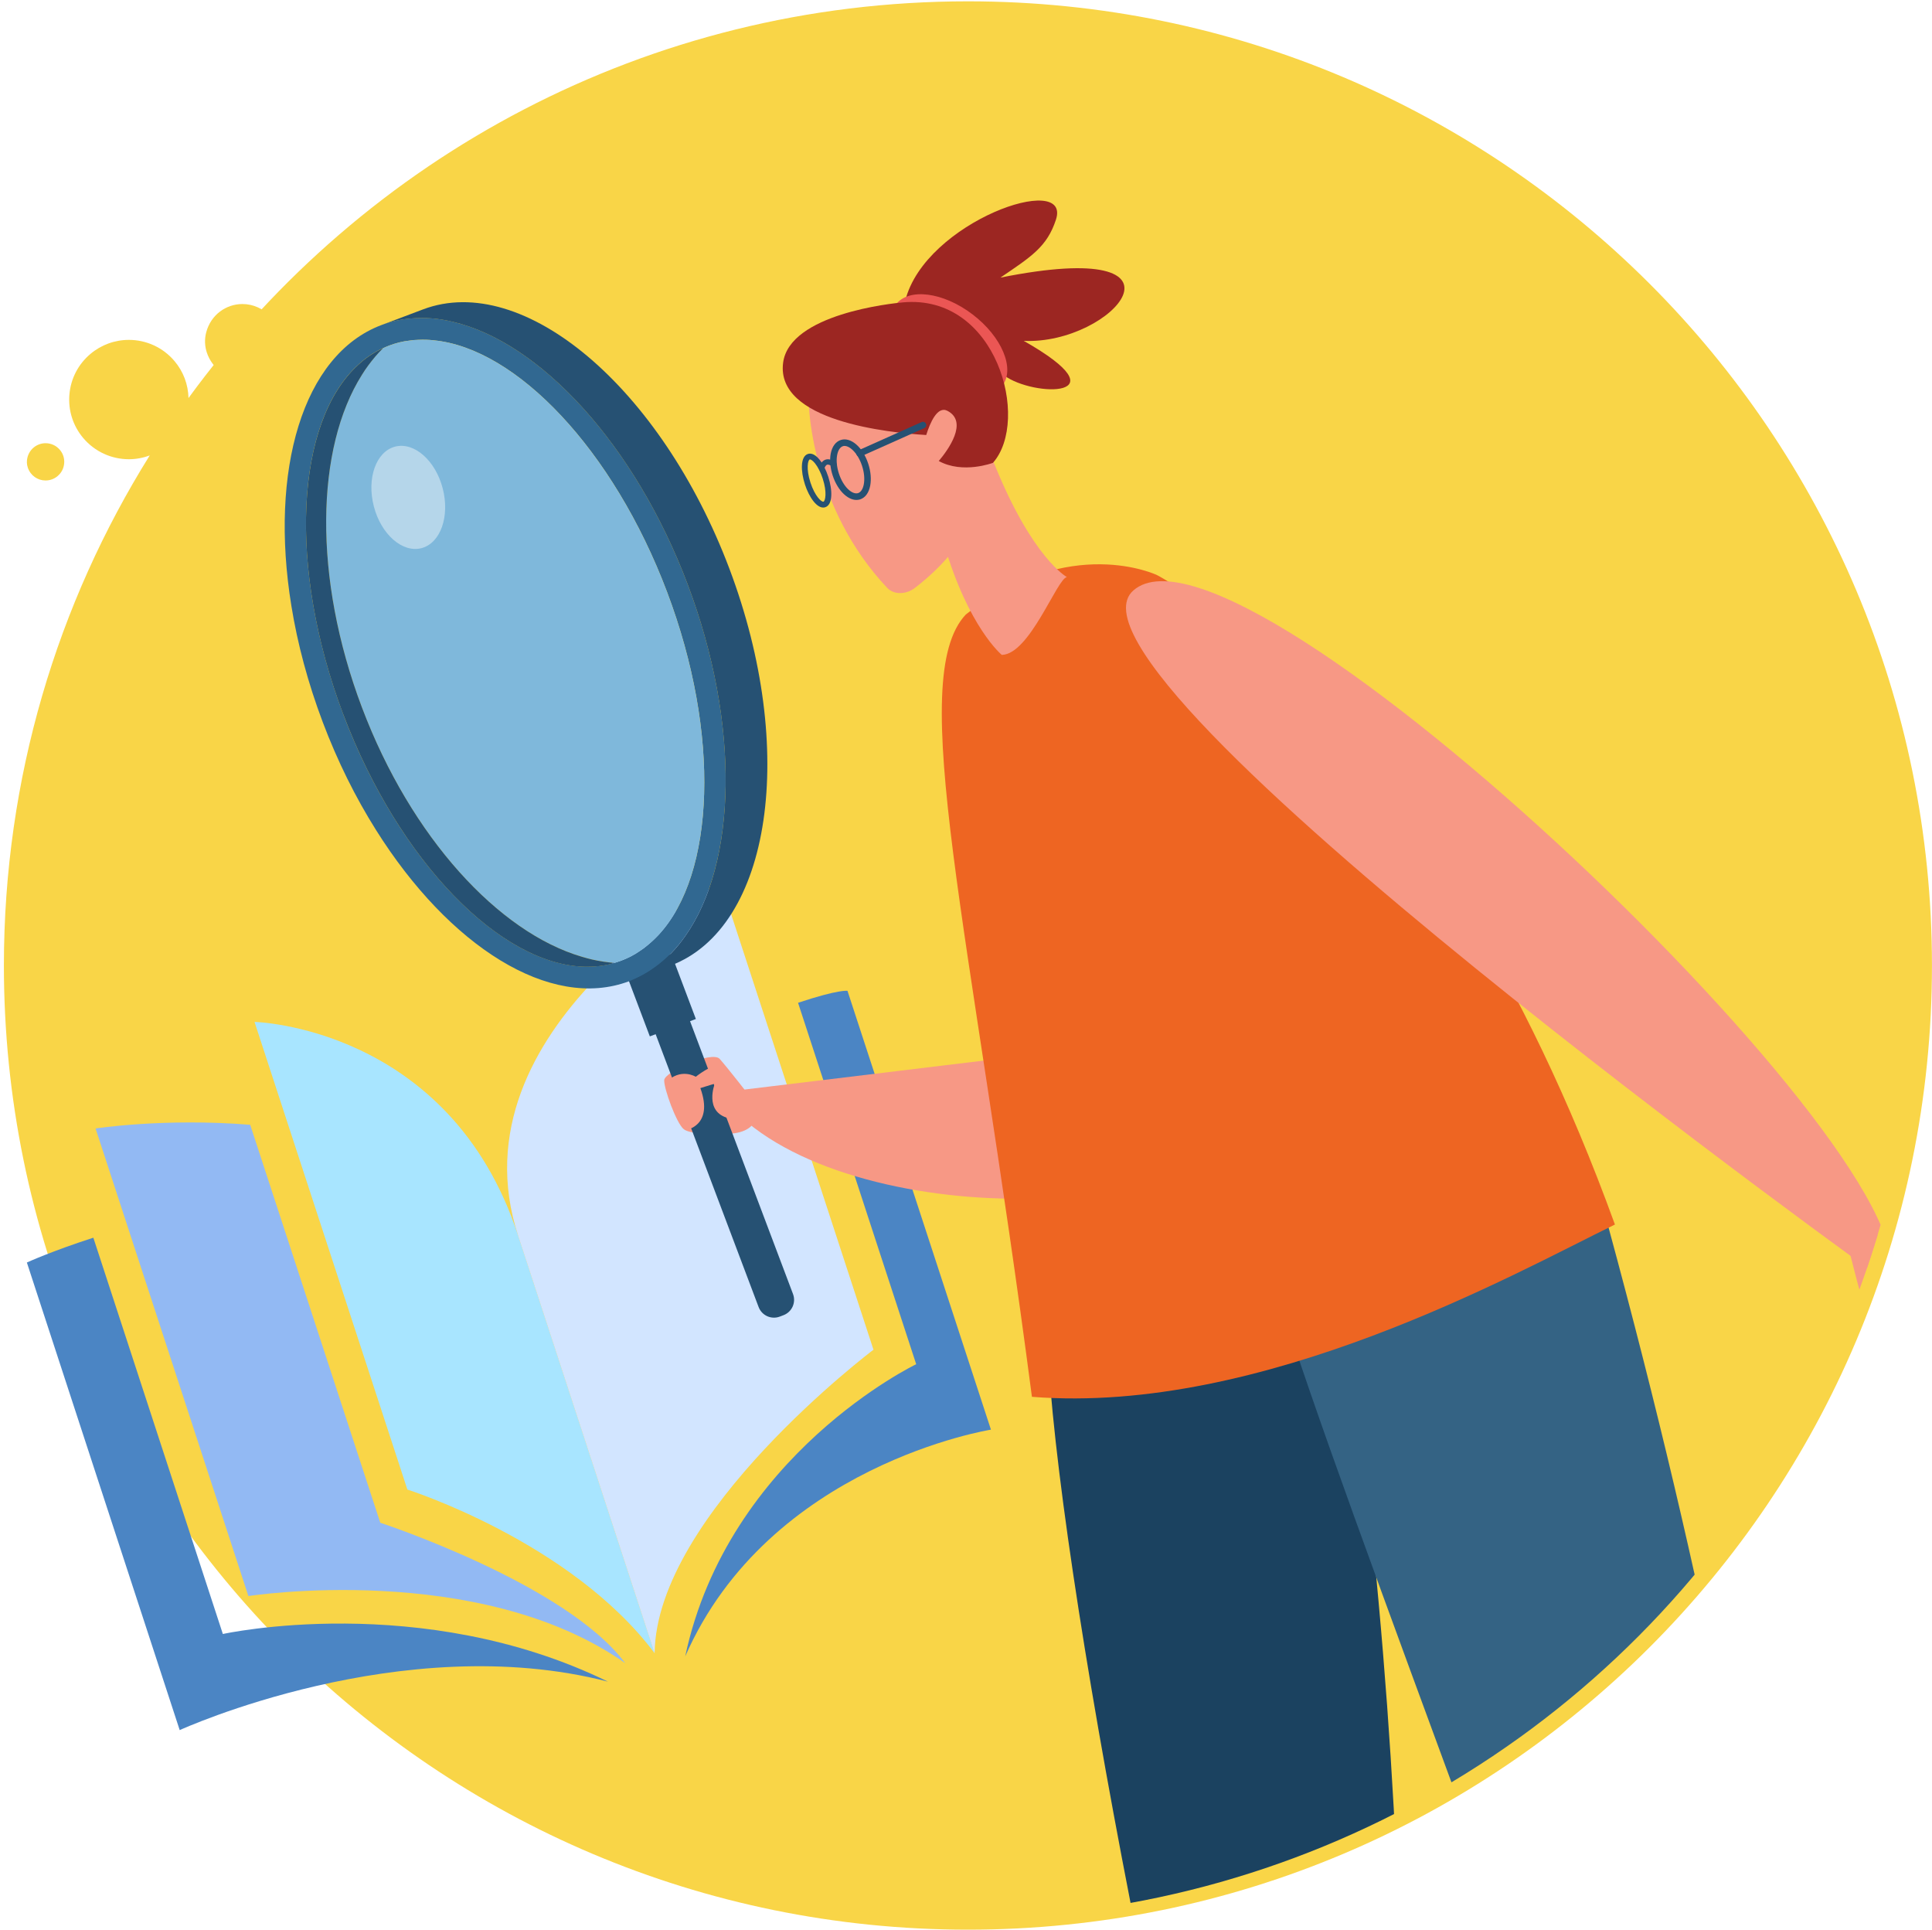 <?xml version="1.0" encoding="UTF-8"?>
<svg id="Calque_2" xmlns="http://www.w3.org/2000/svg" xmlns:xlink="http://www.w3.org/1999/xlink" viewBox="0 0 436.51 435.93">
  <defs>
    <style>
      .cls-1 {
        fill: none;
      }

      .cls-2 {
        fill: #f79885;
      }

      .cls-3 {
        fill: #265173;
      }

      .cls-4 {
        fill: #7fb8db;
      }

      .cls-5 {
        fill: #92b9f3;
      }

      .cls-6 {
        fill: #eb5654;
      }

      .cls-7 {
        fill: #b5d6ea;
      }

      .cls-8 {
        fill: #346384;
      }

      .cls-9 {
        fill: #d2e5ff;
      }

      .cls-10 {
        fill: #316891;
      }

      .cls-11 {
        clip-path: url(#clippath-1);
      }

      .cls-12 {
        fill: #a8e5ff;
      }

      .cls-13 {
        fill: #f9d547;
      }

      .cls-14 {
        fill: #1b4260;
      }

      .cls-15 {
        fill: #4b85c4;
      }

      .cls-16 {
        fill: #9c2622;
      }

      .cls-17 {
        fill: #ee6522;
      }
    </style>
    <clipPath id="clippath-1">
      <circle class="cls-1" cx="216.7" cy="216.7" r="216.66"/>
    </clipPath>
  </defs>
  <g id="Calque_5">
    <g>
      <path class="cls-13" d="M218.68.3C146.31.3,82.19,35.6,42.59,89.92c-.07-3.07-1.17-6-3.18-8.37-2.57-3.03-6.32-4.77-10.3-4.77-3.18,0-6.27,1.13-8.7,3.19-2.75,2.33-4.43,5.58-4.73,9.17-.3,3.59.82,7.08,3.14,9.83,2.57,3.03,6.32,4.77,10.3,4.77,1.62,0,3.21-.3,4.71-.86C12.96,136.3.88,175.79.88,218.1c0,120.29,97.51,217.81,217.81,217.81s217.81-97.51,217.81-217.81S338.97.3,218.68.3Z"/>
      <path class="cls-13" d="M54.78,85.52c1.99,0,3.92-.71,5.43-1.99,1.74-1.47,2.76-3.46,2.95-5.73.19-2.28-.49-4.4-1.96-6.14-1.6-1.9-3.95-2.98-6.43-2.98-3.67,0-7.15,2.42-8.19,6.44-.39,1.5-.33,3.11.17,4.58,1.23,3.61,4.49,5.82,8.03,5.82Z"/>
      <path class="cls-13" d="M10.3,108.54c.99,0,1.96-.35,2.72-1,.87-.74,1.38-1.73,1.48-2.86.09-1.14-.24-2.2-.98-3.07-.8-.95-1.97-1.49-3.22-1.49-1.84,0-3.58,1.21-4.1,3.22-.19.75-.17,1.56.08,2.29.61,1.81,2.24,2.91,4.01,2.91Z"/>
    </g>
  </g>
  <g id="Conférences">
    <g>
      <path class="cls-12" d="M57.51,230.86l34.53,105.63s36.94,11.71,55.87,36.98l-30.83-94.32c-15.44-47.23-59.57-48.3-59.57-48.3Z"/>
      <g>
        <path class="cls-15" d="M50.35,369.12l-29.26-89.52c-9.31,2.99-15.02,5.6-15.02,5.6l34.53,105.63s50.17-22.97,96.75-10.95c-42.22-20.62-87-10.76-87-10.76Z"/>
        <path class="cls-5" d="M85.92,344l-29.39-89.91c-19.44-1.57-34.94.83-34.94.83l34.53,105.63s52.05-8.11,85.14,15.16c-13.36-17.96-55.34-31.72-55.34-31.72Z"/>
        <path class="cls-15" d="M207,308.17l-26.69-81.64c9.28-3.09,11.17-2.7,11.17-2.7l32.41,99.13s-50.1,7.93-69.08,51.22c9.73-45.65,52.19-66,52.19-66Z"/>
        <path class="cls-9" d="M162.85,199.36l34.5,105.54s-49.1,37-49.45,68.58l-30.83-94.32c-15.44-47.23,45.78-79.8,45.78-79.8Z"/>
      </g>
    </g>
    <g class="cls-11">
      <g>
        <path class="cls-2" d="M233.9,238.18s-2.76-4.47-11.5-21.31l26.91-15.25c21.8,29.67,26,37.1,24.86,51.22-1.98,24.57-89.27,25.16-111.7-6.02l71.42-8.64Z"/>
        <path class="cls-14" d="M236.67,303.06l66.17-13.17c19.26,128.07,16.93,260.58,3.51,303.15l-11.97,2.33c-28.95-101.54-55.73-242.68-57.72-292.3Z"/>
        <path class="cls-8" d="M363.33,276.92c44.39,163.18,50.9,270.93,37.35,297.79l-10.85,2.11c-32.99-100.77-86.35-236.32-100.97-283.99l74.47-15.9Z"/>
        <path class="cls-17" d="M233.15,315.54c-13.88-106.13-28.56-162.26-14.94-176.72,23.49-18.38,43.2-8.91,43.2-8.91,0,0,61.78,31.75,103.46,146.71-22.45,10.95-79.54,43.05-131.72,38.92Z"/>
        <g>
          <path class="cls-2" d="M213.24,122.74c5.55,19.02,13.1,25.2,13.1,25.2,6.31-.1,12.47-17.23,14.71-17.58,0,0-7.78-4.22-16.38-25.53-4.8-11.88-15.9,2.59-11.43,17.9Z"/>
          <path class="cls-16" d="M226.03,62.71c46.6-9.34,25.47,15.25,5.27,14.29,22.91,12.98,2.21,12.76-4.44,7.8-3.26-2.43-9-2-13.51-5.43-4.48-3.41-9.8-7.56-8.81-11.49,4.49-17.84,37.66-29.26,34.03-18.24-2,6.08-5.48,8.29-12.54,13.07Z"/>
          <path class="cls-6" d="M219.72,71.01c6.65,5.06,9.67,12.28,6.75,16.12-2.92,3.84-10.69,2.86-17.34-2.2-6.65-5.06-9.67-12.28-6.75-16.12,2.92-3.84,10.69-2.86,17.34,2.2Z"/>
          <path class="cls-2" d="M224.35,104.54s-.42-21.9-8.65-29.97c-8.23-8.07-30.86.69-32.6,8.77-1.64,7.59.53,31.62,17.33,49.44,1.58,1.68,4.35,1.48,6.19.09,2.78-2.09,6.65-5.57,9.22-9.16,6.37-8.88,8.5-19.17,8.5-19.17Z"/>
          <path class="cls-16" d="M176.93,81.97c-1.68,13.2,23.92,15.78,32.34,16.3.86-2.74,2.52-6.66,4.8-5.46,4.77,2.51.1,8.88-1.97,11.33,5.46,3,12.25.41,12.25.41,8.5-9.64.88-38.22-20.39-36.24-2.28.21-25.62,2.57-27.03,13.66Z"/>
          <g>
            <path class="cls-3" d="M185.73,106.44c.21-.04.39-.19.45-.41.19-.61.44-.99.71-1.07.27-.06.69.08,1.2.45.26.19.63.14.83-.12.2-.26.14-.63-.12-.83-.84-.63-1.59-.85-2.27-.63-.66.21-1.16.84-1.47,1.85-.1.31.08.65.39.74.1.03.2.03.29.02Z"/>
            <path class="cls-3" d="M194.36,103.15c.05-.01.11-.03.16-.05l14.32-6.4c.37-.17.54-.61.37-.98-.16-.37-.59-.55-.98-.37l-14.32,6.4c-.37.17-.54.61-.37.98.14.32.49.49.82.43Z"/>
            <path class="cls-3" d="M188.13,107.41c-.56-1.72-.71-3.47-.44-4.93.31-1.62,1.12-2.71,2.28-3.09,2.25-.73,4.99,1.63,6.21,5.4h0c.56,1.72.71,3.47.43,4.93-.31,1.62-1.12,2.71-2.27,3.09-.11.03-.21.06-.32.08-2.19.42-4.72-1.9-5.89-5.48ZM190.43,100.8c-.61.2-1.08.91-1.28,1.96-.24,1.22-.1,2.71.38,4.19,1.02,3.12,3.05,4.86,4.35,4.44.61-.2,1.08-.91,1.28-1.96.23-1.22.1-2.71-.39-4.19h0c-.98-3.01-2.96-4.73-4.21-4.48-.04,0-.09.02-.13.04ZM195.46,105.02h.02s-.02,0-.02,0Z"/>
            <path class="cls-3" d="M181.86,109.42c-.97-2.99-1.05-6.31.68-6.87.57-.19,1.5-.11,2.66,1.33.76.95,1.45,2.31,1.94,3.83.97,2.99,1.05,6.31-.68,6.87-.06.02-.12.04-.18.05-1.68.33-3.48-2.32-4.42-5.2ZM182.95,103.79c-.42.14-.86,2.07.16,5.22,1.01,3.09,2.48,4.41,2.92,4.32,0,0,.01,0,.02,0,.41-.14.86-2.08-.17-5.22-.44-1.37-1.06-2.58-1.72-3.42-.58-.73-1.03-.94-1.2-.91,0,0-.01,0-.02,0Z"/>
          </g>
        </g>
        <g>
          <path class="cls-2" d="M256.07,133.38c24.58-21.6,183.72,130.81,170.55,156.5,0,0-191.97-137.68-170.55-156.5Z"/>
          <path class="cls-2" d="M416.31,276.38s5.94,24.86,7.13,25.07,1.07-8.03,1.07-8.03c0,0,10.46,13.23,12.42,11.05,1.14-1.28-4.93-8.09-4.93-8.09,0,0,7.54,5.29,8.66,3.26,1.12-2.02,2.01-8.59-.35-12.78-2.36-4.2-23.99-10.48-23.99-10.48Z"/>
        </g>
        <path class="cls-2" d="M169.03,247.18s-4.71-6.04-6.42-7.97c-1.72-1.92-12.46,2.87-12.54,4.81-.08,1.94,2.79,9.77,4.4,11.05,1.61,1.28,6.97.92,6.97.92,9.63,1.12,11.36-4.17,7.59-8.81Z"/>
        <g>
          <path class="cls-3" d="M161.08,214.63h.89c2.05,0,3.71,1.66,3.71,3.71v81.66h-8.31v-81.66c0-2.05,1.66-3.71,3.71-3.71Z" transform="translate(403.51 441.02) rotate(159.32)"/>
          <rect class="cls-3" x="143.69" y="216.96" width="11.12" height="15.7" transform="translate(368.3 382.39) rotate(159.31)"/>
          <path class="cls-10" d="M72.92,163.13c3.35,8.87,7.43,17.05,12.03,24.36,16.5,26.28,39.4,40.88,57.18,34.17,2.13-.81,4.1-1.87,5.95-3.24,2.55-1.85,4.81-4.19,6.74-6.96,11.63-16.44,12.53-47.77.55-79.46-11.98-31.73-33.36-54.64-52.96-59.29-3.28-.81-6.52-1.07-9.69-.76-2.26.18-4.44.69-6.57,1.49-17.78,6.72-25.31,32.81-20.31,63.46,1.37,8.49,3.73,17.35,7.08,26.23ZM77.56,161.38c-12.61-33.4-10.73-66.12,3.36-78.97,1.54-1.43,3.22-2.6,5.07-3.51.17-.1.36-.17.54-.24.45-.21.9-.41,1.37-.59,1.48-.56,3.03-.97,4.59-1.13.67-.11,1.35-.16,2.05-.18,1.15-.05,2.32-.03,3.51.12,18.6,1.81,40.5,24.63,52.67,56.85,12.15,32.16,10.8,63.69-1.89,77.42-.83.88-1.69,1.7-2.61,2.44-.54.45-1.09.87-1.66,1.23-1.28.91-2.71,1.62-4.19,2.18-.5.19-1,.34-1.51.5-.15.06-.32.09-.48.14-1.96.53-3.99.76-6.05.73-19.08-.28-42.16-23.58-54.78-57.01Z"/>
          <path class="cls-4" d="M81.76,159.79c11.11,29.41,30.94,50.86,49.72,56.34.81.26,1.58.43,2.36.63,1.7.38,3.38.63,5.02.75.51-.16,1.01-.31,1.51-.5,1.48-.56,2.91-1.28,4.19-2.18.57-.36,1.12-.78,1.66-1.23.92-.74,1.78-1.56,2.61-2.44,12.69-13.73,14.04-45.26,1.89-77.42-12.17-32.22-34.07-55.04-52.67-56.85-1.19-.15-2.36-.17-3.51-.12-.7.02-1.39.07-2.05.18-1.56.17-3.11.57-4.59,1.13-.46.17-.92.38-1.37.59-1.19,1.16-2.31,2.5-3.36,3.92-.49.68-.97,1.36-1.4,2.08-10.44,16.52-11.11,45.71,0,75.12Z"/>
          <path class="cls-3" d="M77.56,161.38c12.62,33.43,35.7,56.73,54.78,57.01,2.06.03,4.09-.2,6.05-.73.15-.06.32-.09.48-.14-1.64-.12-3.32-.37-5.02-.75-.78-.2-1.55-.37-2.36-.63-18.78-5.49-38.62-26.93-49.72-56.34-11.11-29.41-10.43-58.6,0-75.12.43-.73.92-1.41,1.4-2.08,1.05-1.42,2.17-2.76,3.36-3.92-.19.07-.37.14-.54.24-1.85.91-3.53,2.07-5.07,3.51-14.09,12.85-15.97,45.57-3.36,78.97Z"/>
          <path class="cls-3" d="M148.04,218.44c-1.82,1.36-3.79,2.42-5.92,3.23l9.43-3.56c22.73-8.58,28.67-48.81,13.24-89.66-15.44-40.88-46.49-67.14-69.21-58.56l-9.43,3.56c2.13-.81,4.31-1.31,6.57-1.49,3.17-.31,6.41-.05,9.69.76,19.6,4.65,40.97,27.56,52.96,59.29,11.97,31.7,11.08,63.02-.55,79.46-1.92,2.77-4.18,5.11-6.74,6.96h-.03Z"/>
          <path class="cls-7" d="M84.46,114.38c1.64,6.33,6.46,10.56,10.76,9.45,4.3-1.12,6.45-7.15,4.81-13.49-1.64-6.33-6.46-10.56-10.76-9.45-4.3,1.12-6.45,7.15-4.81,13.49Z"/>
        </g>
        <path class="cls-2" d="M162.71,240.69c-1.73-.47-5.51,2.55-5.51,2.55,0,0-3.47-2.16-6.79,1.34,0,0,.36,4.97,4.43,10.72,0,0,6.52-.84,3.4-9.5l3.26-1.01s-2.52,6.4,3.11,7.81c0,0,2.8-1.45,3.79-5.32,0,0-3.69-6.05-5.69-6.59Z"/>
        <g>
          <path class="cls-13" d="M350.62,57.03c-1.95.38-3.98.05-5.71-.92-1.99-1.12-3.37-2.87-3.99-5.06-.62-2.2-.36-4.41.76-6.4,1.21-2.17,3.31-3.68,5.75-4.16,3.61-.7,7.48,1.01,9.27,4.75.67,1.4.92,2.99.71,4.53-.52,3.78-3.29,6.57-6.77,7.25Z"/>
          <path class="cls-13" d="M398.68,71.14c-.97.19-1.99.03-2.86-.46-1-.56-1.69-1.43-2-2.53-.31-1.1-.18-2.2.38-3.2.61-1.08,1.65-1.84,2.87-2.08,1.8-.35,3.74.5,4.63,2.38.33.7.46,1.5.35,2.27-.26,1.89-1.65,3.29-3.39,3.62Z"/>
        </g>
      </g>
    </g>
  </g>
</svg>